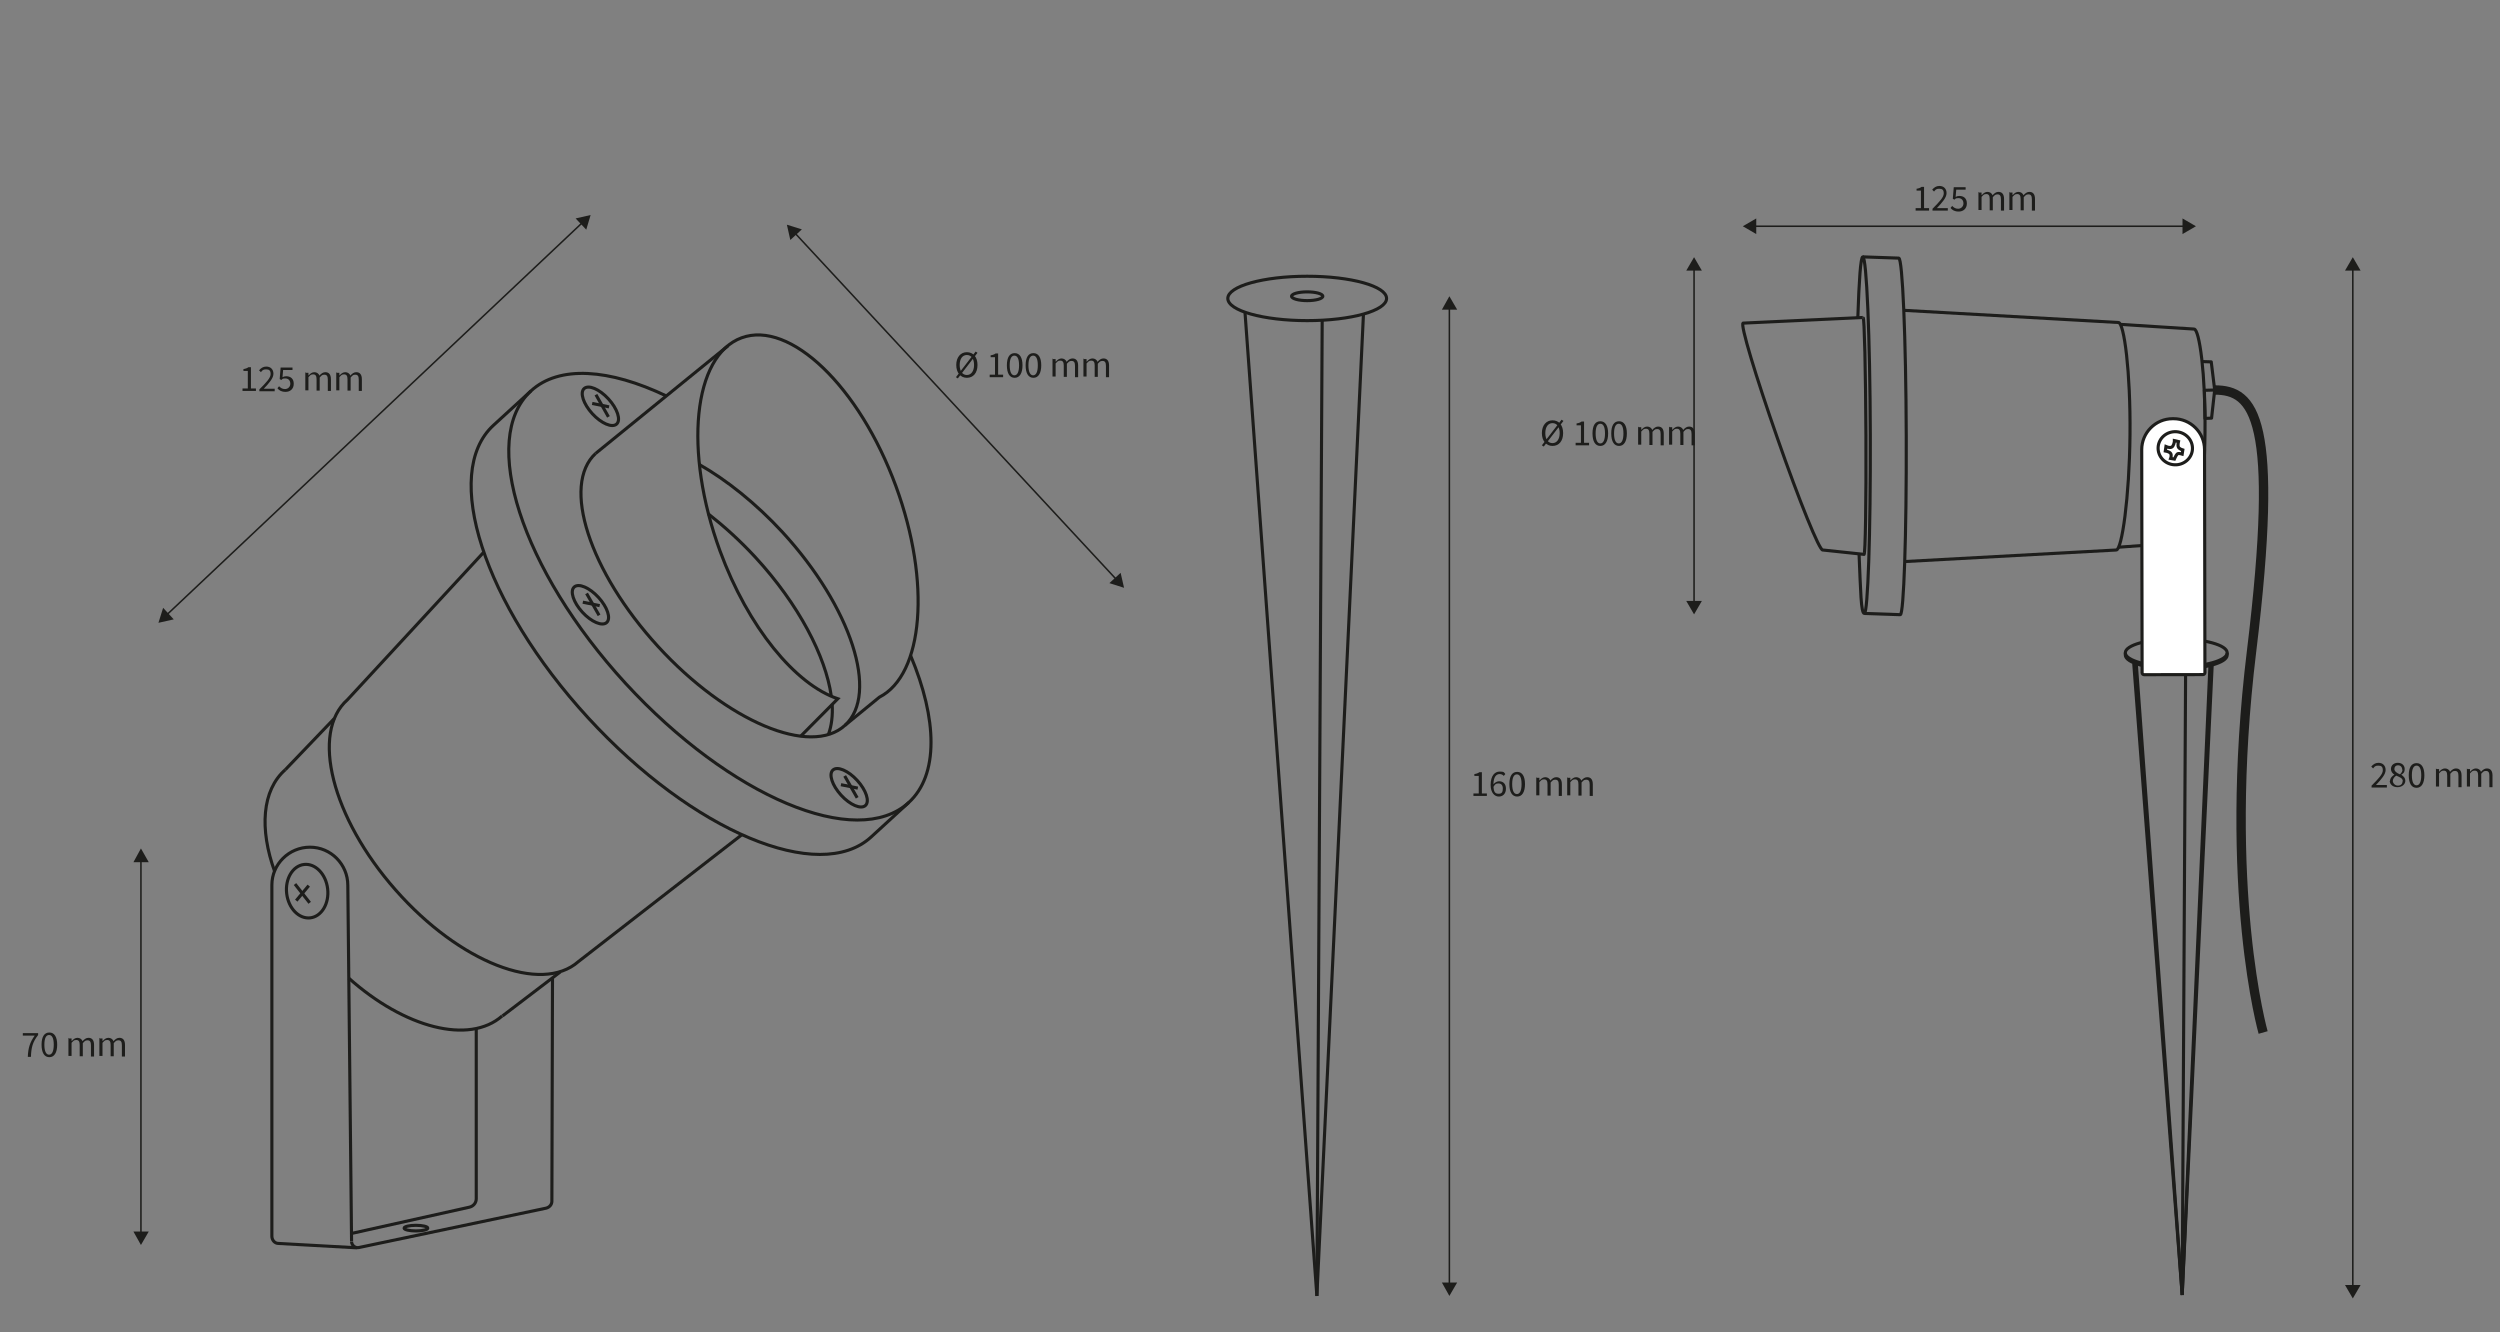 <?xml version="1.0" encoding="UTF-8"?>
<svg xmlns="http://www.w3.org/2000/svg" version="1.1" viewBox="0 0 800 426.4">
  <rect x="0" y="0" width="800" height="426.4" fill="#808080" stroke="none"/>
  <!-- Generator: Adobe Illustrator 29.3.1, SVG Export Plug-In . SVG Version: 2.1.0 Build 151)  -->
  <defs>
    <style>
      .st0, .st1, .st2, .st3, .st4, .st5, .st6, .st7 {
        fill: none;
      }

      .st0, .st1, .st2, .st3, .st5, .st6, .st8 {
        stroke-miterlimit: 10;
      }

      .st0, .st1, .st3, .st4, .st6, .st8, .st7 {
        stroke: #1d1d1b;
      }

      .st0, .st4 {
        stroke-width: 3px;
      }

      .st0, .st9 {
        display: none;
      }

      .st1, .st5 {
        stroke-width: .8px;
      }

      .st2, .st5 {
        stroke: #fff;
      }

      .st3 {
        stroke-width: .5px;
      }

      .st10 {
        fill: #1d1d1b;
      }

      .st4, .st7 {
        stroke-linejoin: round;
      }

      .st8 {
        fill: #fff;
      }
    </style>
  </defs>
  <g id="Laag_1">
    <g id="spot-drawn">
      <path class="st2" d="M-504.2-35.7l-44.4,54.7c-12.3,12.3-2.9,41.7,21,65.6,23.9,23.9,53.3,33.4,65.6,21l54.5-48"/>
      <path class="st2" d="M-428.6,81.8"/>
      <path class="st2" d="M-542,116.5c20.6,16.2,43.6,20.8,54.6,9.8"/>
      <path class="st2" d="M-568.8,44.8c-7.7,7.7-7.8,21.3-1.5,35.9"/>
      <line class="st2" x1="-568.8" y1="44.8" x2="-552.8" y2="25.9"/>
      <line class="st2" x1="-487.3" y1="126.3" x2="-468" y2="109.6"/>
      <ellipse class="st2" cx="-420.5" cy="-25.2" rx="44.9" ry="98" transform="translate(-111 -311) rotate(-46.2)"/>
      <g class="st9">
        <ellipse class="st2" cx="-420.5" cy="-27.8" rx="29.7" ry="64.7" transform="translate(-109.1 -311.8) rotate(-46.2)"/>
        <path class="st2" d="M-470.5-66.9c13.8-5.1,39.3,5.7,61.6,27,22.3,21.4,34,46.4,29.5,60.5"/>
      </g>
      <path class="st2" d="M-491.2-93.1l-12.4,12.9c-17.2,17.9.5,62.8,39.6,100.3,39,37.5,84.6,53.4,101.8,35.5l12.4-12.9"/>
      <g>
        <ellipse class="st5" cx="-465.5" cy="-19.8" rx="3.8" ry="8.4" transform="translate(-128.7 -341.8) rotate(-46.2)"/>
        <line class="st5" x1="-468.3" y1="-20.4" x2="-462.3" y2="-19.5"/>
        <line class="st5" x1="-467.3" y1="-23.5" x2="-462.3" y2="-16.1"/>
      </g>
      <g>
        <ellipse class="st5" cx="-371.1" cy="38.4" rx="3.8" ry="8.4" transform="translate(-141.7 -255.8) rotate(-46.2)"/>
        <line class="st5" x1="-373.9" y1="37.9" x2="-367.9" y2="38.7"/>
        <line class="st5" x1="-372.8" y1="34.7" x2="-367.9" y2="42.2"/>
      </g>
      <g class="st9">
        <ellipse class="st5" cx="-378.5" cy="-35.7" rx="3.8" ry="8.4" transform="translate(-90.5 -283.9) rotate(-46.2)"/>
        <line class="st5" x1="-381.3" y1="-36.2" x2="-375.3" y2="-35.4"/>
        <line class="st5" x1="-380.2" y1="-39.4" x2="-375.3" y2="-31.9"/>
      </g>
      <g>
        <ellipse class="st5" cx="-466.6" cy="-89.6" rx="3.8" ry="8.4" transform="translate(-78.7 -364) rotate(-46.2)"/>
        <line class="st5" x1="-469.4" y1="-90.1" x2="-463.4" y2="-89.3"/>
        <line class="st5" x1="-468.3" y1="-93.3" x2="-463.4" y2="-85.9"/>
      </g>
      <g>
        <ellipse class="st2" cx="-558.4" cy="86.9" rx="7.3" ry="9.5" transform="translate(-24.6 -98.6) rotate(-10.3)"/>
        <line class="st2" x1="-558" y1="85" x2="-562.1" y2="90.5"/>
        <line class="st2" x1="-563" y1="84.7" x2="-557.4" y2="90.9"/>
      </g>
      <g>
        <path class="st2" d="M-533.2,210.7l-27.6.2c-1.3,0-2.4-1-2.4-2.3l-7.7-123c-.4-7.3,5.2-13.6,12.5-14h0c7.3-.4,13.6,5.2,14,12.5l9.2,124.6"/>
        <path class="st2" d="M-470.6,111.8l4.7,78.3c0,1.1-.7,2.2-1.8,2.5l-64.7,18c-1.3.4-2.6-.6-2.7-1.9"/>
      </g>
      <path class="st2" d="M-496.2,131.3"/>
      <path class="st2" d="M-535.4,205.7l40.7-11.7c1.4-.4,2.3-1.7,2.2-3.1l-3.7-59.6"/>
      <line class="st2" x1="-467.2" y1="-72.7" x2="-423.2" y2="-113.3"/>
      <g>
        <path class="st2" d="M-430.6-71.2c10,4.8,20.7,12.3,30.7,21.9,25.8,24.8,37.5,54.4,26.1,66.2s-41.4,1.3-67.2-23.4-37.5-54.4-26.1-66.2"/>
        <path class="st2" d="M-378.7,10c.5,4,.3,7.6-.7,10.6"/>
        <path class="st2" d="M-426.4-54.1c5.9,4,11.8,8.8,17.4,14.2,16.2,15.6,26.9,33.1,29.7,46.9"/>
        <path class="st2" d="M-373.8,17l11.4-10.6h0c15-8.9,15.6-41.3,1.1-74.2-15-34.1-40.7-55.9-57.3-48.5-16.6,7.3-17.9,40.9-2.9,75.1,11.6,26.2,29.4,45.1,44.6,49.2,0,0-12.2,13.9-12.2,13.9"/>
      </g>
    </g>
    <g id="spike-drawn">
      <path class="st2" d="M-488.5,207.9l5.4,345-47-342.9c5.5.8,13.8,1,23.1.4,16.4-1.1,29.6-4.4,29.4-7.3s-5.9-3.2-14.4-3.6"/>
      <line class="st2" x1="-503" y1="210" x2="-483.1" y2="552.9"/>
      <path class="st2" d="M-517.5,200.6c-8.4,1.1-15,2.7-18,4.4"/>
    </g>
    <g id="PS" class="st9">
      <g>
        <ellipse class="st1" cx="261.9" cy="265" rx="3.9" ry="8.4" transform="translate(-110.2 246.7) rotate(-42.5)"/>
        <line class="st1" x1="259.1" y1="264.3" x2="265.1" y2="265.5"/>
        <line class="st1" x1="260.4" y1="261.2" x2="264.8" y2="269"/>
      </g>
      <g>
        <ellipse class="st1" cx="259.2" cy="190.2" rx="3.9" ry="8.4" transform="translate(-60.4 225.2) rotate(-42.5)"/>
        <line class="st1" x1="256.4" y1="189.5" x2="262.4" y2="190.7"/>
        <line class="st1" x1="257.7" y1="186.4" x2="262.1" y2="194.2"/>
      </g>
      <g>
        <ellipse class="st1" cx="170.9" cy="200.6" rx="3.9" ry="8.4" transform="translate(-90.6 168.3) rotate(-42.5)"/>
        <line class="st1" x1="168.1" y1="199.9" x2="174.1" y2="201.1"/>
        <line class="st1" x1="169.4" y1="196.8" x2="173.8" y2="204.6"/>
      </g>
      <g>
        <ellipse class="st1" cx="174.3" cy="130.5" rx="3.9" ry="8.4" transform="translate(-42.4 152.1) rotate(-42.5)"/>
        <line class="st1" x1="171.5" y1="129.8" x2="177.4" y2="131"/>
        <line class="st1" x1="172.8" y1="126.7" x2="177.2" y2="134.5"/>
      </g>
      <path class="st6" d="M133.2,182.2l-48.1,52c-13.1,11.6-5.6,41.6,16.9,67.2,22.5,25.5,51.4,36.8,64.5,25.3l57.7-44.7"/>
      <path class="st6" d="M201.5,304.9"/>
      <path class="st6" d="M85.5,332.5c19.6,17.6,42.4,23.7,54.1,13.3"/>
      <path class="st6" d="M63.2,258.9c-8.2,7.2-9.1,20.9-3.8,35.9"/>
      <line class="st6" x1="63.2" y1="258.9" x2="80.5" y2="240.9"/>
      <line class="st6" x1="139.7" y1="345.8" x2="160.2" y2="330.2"/>
      <ellipse class="st6" cx="216.4" cy="198" rx="45.1" ry="98.5" transform="translate(-76.9 198.3) rotate(-42.5)"/>
      <ellipse class="st6" cx="216.6" cy="195.4" rx="29.8" ry="65" transform="translate(-75.1 197.8) rotate(-42.5)"/>
      <path class="st6" d="M168.9,153c14.2-4.2,39.1,8.2,60.1,31,21,22.9,31.2,48.7,25.7,62.5"/>
      <path class="st6" d="M149.8,125.4l-13.3,12.2c-18.4,16.9-3.5,63,33.3,103.1,36.8,40.1,81.5,58.9,99.8,42.1l13.3-12.2"/>
      <g>
        <ellipse class="st6" cx="71" cy="301.7" rx="7.3" ry="9.5" transform="translate(-34.7 10.3) rotate(-6.7)"/>
        <line class="st6" x1="71.4" y1="299.8" x2="67" y2="305.1"/>
        <line class="st6" x1="66.5" y1="299.3" x2="71.7" y2="305.8"/>
      </g>
      <g>
        <path class="st6" d="M88.4,427.5l-27.7-1.6c-1.3-.1-2.3-1.2-2.3-2.5v-123.8c.1-7.4,6.1-13.3,13.5-13.3h0c7.4,0,13.3,6.1,13.3,13.5l1.3,125.6"/>
        <path class="st6" d="M157.4,332.3l-.3,78.8c0,1.1-.8,2.1-1.9,2.4l-66.1,13.9c-1.3.3-2.6-.7-2.6-2.1"/>
      </g>
      <path class="st6" d="M130.5,350.3"/>
      <path class="st6" d="M86.5,422.4l41.5-9.2c1.4-.3,2.4-1.5,2.4-3v-60"/>
      <ellipse class="st6" cx="109.6" cy="420.2" rx="4.2" ry="1"/>
    </g>
  </g>
  <g id="Laag_2">
    <g>
      <line class="st3" x1="463.8" y1="98.4" x2="463.8" y2="411.1"/>
      <polygon class="st10" points="461.4 99.1 463.8 94.8 466.3 99.1 461.4 99.1"/>
      <polygon class="st10" points="461.4 410.4 463.8 414.7 466.3 410.4 461.4 410.4"/>
    </g>
    <g>
      <line class="st3" x1="186.4" y1="71.2" x2="53.3" y2="196.8"/>
      <polygon class="st10" points="184.2 69.9 189 68.8 187.6 73.5 184.2 69.9"/>
      <polygon class="st10" points="52.2 194.5 50.7 199.3 55.6 198.2 52.2 194.5"/>
    </g>
    <g>
      <line class="st3" x1="254.3" y1="74.5" x2="357.3" y2="185.5"/>
      <polygon class="st10" points="252.9 76.8 251.8 71.9 256.6 73.4 252.9 76.8"/>
      <polygon class="st10" points="355 186.6 359.7 188.1 358.6 183.3 355 186.6"/>
    </g>
    <g>
      <line class="st3" x1="45.1" y1="275.1" x2="45.1" y2="394.8"/>
      <polygon class="st10" points="42.7 275.9 45.1 271.5 47.6 275.9 42.7 275.9"/>
      <polygon class="st10" points="42.7 394.1 45.1 398.4 47.6 394.1 42.7 394.1"/>
    </g>
    <g>
      <line class="st3" x1="752.9" y1="85.9" x2="752.9" y2="411.9"/>
      <polygon class="st10" points="750.4 86.6 752.9 82.3 755.4 86.6 750.4 86.6"/>
      <polygon class="st10" points="750.4 411.2 752.9 415.5 755.4 411.2 750.4 411.2"/>
    </g>
    <g>
      <line class="st3" x1="542.1" y1="85.9" x2="542.1" y2="193.1"/>
      <polygon class="st10" points="539.6 86.6 542.1 82.3 544.6 86.6 539.6 86.6"/>
      <polygon class="st10" points="539.6 192.3 542.1 196.6 544.6 192.3 539.6 192.3"/>
    </g>
    <g>
      <line class="st3" x1="699.2" y1="72.4" x2="561.3" y2="72.4"/>
      <polygon class="st10" points="698.4 69.9 702.7 72.4 698.4 74.9 698.4 69.9"/>
      <polygon class="st10" points="562 69.9 557.7 72.4 562 74.9 562 69.9"/>
    </g>
    <g>
      <path class="st10" d="M11.1,331.4h-3.8v-.8h4.9v.6c-1.8,2.3-2.2,4.1-2.3,7h-1c.1-2.9.7-4.7,2.2-6.8Z"/>
      <path class="st10" d="M13.3,334.3c0-2.6.9-3.9,2.5-3.9s2.5,1.4,2.5,3.9-.9,4-2.5,4-2.5-1.4-2.5-4ZM17.2,334.3c0-2.2-.6-3.1-1.5-3.1s-1.5.9-1.5,3.1.6,3.2,1.5,3.2,1.5-1,1.5-3.2Z"/>
      <path class="st10" d="M22.1,332.3h.8v.8h.1c.5-.6,1.1-1,1.8-1s1.4.4,1.6,1.1c.6-.7,1.2-1.1,1.9-1.1,1.2,0,1.8.8,1.8,2.3v3.7h-1v-3.6c0-1.1-.3-1.6-1.1-1.6s-.9.3-1.5.9v4.2h-1v-3.6c0-1.1-.3-1.6-1.1-1.6s-.9.3-1.5.9v4.2h-1v-5.8Z"/>
      <path class="st10" d="M32,332.3h.8v.8h.1c.5-.6,1.1-1,1.8-1s1.4.4,1.6,1.1c.6-.7,1.2-1.1,1.9-1.1,1.2,0,1.8.8,1.8,2.3v3.7h-1v-3.6c0-1.1-.3-1.6-1.1-1.6s-.9.3-1.5.9v4.2h-1v-3.6c0-1.1-.3-1.6-1.1-1.6s-.9.3-1.5.9v4.2h-1v-5.8Z"/>
    </g>
    <g>
      <path class="st10" d="M77.5,124.3h1.8v-5.6h-1.4v-.6c.7-.1,1.2-.3,1.6-.6h.8v6.8h1.6v.8h-4.3v-.8Z"/>
      <path class="st10" d="M83,124.6c2.3-2.3,3.6-3.7,3.6-4.9s-.5-1.5-1.5-1.5-1.2.4-1.6.9l-.6-.6c.6-.7,1.3-1.2,2.3-1.2,1.4,0,2.3.9,2.3,2.3s-1.3,2.9-3.1,4.8c.4,0,.9,0,1.3,0h2.2v.8h-4.9v-.6Z"/>
      <path class="st10" d="M88.8,124.2l.5-.6c.5.5,1,.9,1.9.9s1.7-.7,1.7-1.7-.6-1.7-1.6-1.7-.9.2-1.3.5l-.5-.3.3-3.7h3.8v.8h-3l-.2,2.3c.4-.2.7-.3,1.2-.3,1.3,0,2.4.7,2.4,2.4s-1.2,2.6-2.6,2.6-2-.5-2.5-1Z"/>
      <path class="st10" d="M97.9,119.3h.8v.8h.1c.5-.6,1.1-1,1.8-1s1.4.4,1.6,1.1c.6-.7,1.2-1.1,1.9-1.1,1.2,0,1.8.8,1.8,2.3v3.7h-1v-3.6c0-1.1-.3-1.6-1.1-1.6s-.9.3-1.5.9v4.2h-1v-3.6c0-1.1-.3-1.6-1.1-1.6s-.9.3-1.5.9v4.2h-1v-5.8Z"/>
      <path class="st10" d="M107.8,119.3h.8v.8h.1c.5-.6,1.1-1,1.8-1s1.4.4,1.6,1.1c.6-.7,1.2-1.1,1.9-1.1,1.2,0,1.8.8,1.8,2.3v3.7h-1v-3.6c0-1.1-.3-1.6-1.1-1.6s-.9.3-1.5.9v4.2h-1v-3.6c0-1.1-.3-1.6-1.1-1.6s-.9.3-1.5.9v4.2h-1v-5.8Z"/>
    </g>
    <g>
      <path class="st10" d="M305.9,120.7l6.3-8.2.6.4-6.3,8.2-.6-.4ZM306,116.8c0-2.5,1.4-4.1,3.4-4.1s3.4,1.5,3.4,4.1-1.4,4.1-3.4,4.1-3.4-1.6-3.4-4.1ZM311.7,116.8c0-2-.9-3.2-2.3-3.2s-2.3,1.2-2.3,3.2.9,3.2,2.3,3.2,2.3-1.3,2.3-3.2Z"/>
      <path class="st10" d="M316.6,119.9h1.8v-5.6h-1.4v-.6c.7-.1,1.2-.3,1.6-.6h.8v6.8h1.6v.8h-4.3v-.8Z"/>
      <path class="st10" d="M322.2,116.9c0-2.6.9-3.9,2.5-3.9s2.5,1.4,2.5,3.9-.9,4-2.5,4-2.5-1.4-2.5-4ZM326.1,116.9c0-2.2-.6-3.1-1.5-3.1s-1.5.9-1.5,3.1.6,3.2,1.5,3.2,1.5-1,1.5-3.2Z"/>
      <path class="st10" d="M328.2,116.9c0-2.6.9-3.9,2.5-3.9s2.5,1.4,2.5,3.9-.9,4-2.5,4-2.5-1.4-2.5-4ZM332.1,116.9c0-2.2-.6-3.1-1.5-3.1s-1.5.9-1.5,3.1.6,3.2,1.5,3.2,1.5-1,1.5-3.2Z"/>
      <path class="st10" d="M337,114.9h.8v.8h.1c.5-.6,1.1-1,1.8-1s1.4.4,1.6,1.1c.6-.7,1.2-1.1,1.9-1.1,1.2,0,1.8.8,1.8,2.3v3.7h-1v-3.6c0-1.1-.3-1.6-1.1-1.6s-.9.3-1.5.9v4.2h-1v-3.6c0-1.1-.3-1.6-1.1-1.6s-.9.3-1.5.9v4.2h-1v-5.8Z"/>
      <path class="st10" d="M346.9,114.9h.8v.8h.1c.5-.6,1.1-1,1.8-1s1.4.4,1.6,1.1c.6-.7,1.2-1.1,1.9-1.1,1.2,0,1.8.8,1.8,2.3v3.7h-1v-3.6c0-1.1-.3-1.6-1.1-1.6s-.9.3-1.5.9v4.2h-1v-3.6c0-1.1-.3-1.6-1.1-1.6s-.9.3-1.5.9v4.2h-1v-5.8Z"/>
    </g>
    <g>
      <path class="st10" d="M471.4,253.9h1.8v-5.6h-1.4v-.6c.7-.1,1.2-.3,1.6-.6h.8v6.8h1.6v.8h-4.3v-.8Z"/>
      <path class="st10" d="M477,251.2c0-3.1,1.4-4.3,2.9-4.3s1.4.3,1.8.8l-.5.6c-.3-.4-.8-.6-1.3-.6-1.1,0-2,.9-2,3.4s.6,2.9,1.7,2.9,1.3-.7,1.3-1.7-.5-1.6-1.4-1.6-1.1.3-1.6,1.1v-.8c.4-.6,1.2-1,1.8-1,1.3,0,2.2.8,2.2,2.4s-1,2.5-2.3,2.5-2.6-1.2-2.6-3.7Z"/>
      <path class="st10" d="M483,250.9c0-2.6.9-3.9,2.5-3.9s2.5,1.4,2.5,3.9-.9,4-2.5,4-2.5-1.4-2.5-4ZM486.9,250.9c0-2.2-.6-3.1-1.5-3.1s-1.5.9-1.5,3.1.6,3.2,1.5,3.2,1.5-1,1.5-3.2Z"/>
      <path class="st10" d="M491.8,248.9h.8v.8h.1c.5-.6,1.1-1,1.8-1s1.4.4,1.6,1.1c.6-.7,1.2-1.1,1.9-1.1,1.2,0,1.8.8,1.8,2.3v3.7h-1v-3.6c0-1.1-.3-1.6-1.1-1.6s-.9.3-1.5.9v4.2h-1v-3.6c0-1.1-.3-1.6-1.1-1.6s-.9.3-1.5.9v4.2h-1v-5.8Z"/>
      <path class="st10" d="M501.7,248.9h.8v.8h.1c.5-.6,1.1-1,1.8-1s1.4.4,1.6,1.1c.6-.7,1.2-1.1,1.9-1.1,1.2,0,1.8.8,1.8,2.3v3.7h-1v-3.6c0-1.1-.3-1.6-1.1-1.6s-.9.3-1.5.9v4.2h-1v-3.6c0-1.1-.3-1.6-1.1-1.6s-.9.3-1.5.9v4.2h-1v-5.8Z"/>
    </g>
    <g>
      <path class="st10" d="M758.9,251.4c2.3-2.3,3.6-3.7,3.6-4.9s-.5-1.5-1.5-1.5-1.2.4-1.6.9l-.6-.6c.6-.7,1.3-1.2,2.3-1.2,1.4,0,2.3.9,2.3,2.3s-1.3,2.9-3.1,4.8c.4,0,.9,0,1.3,0h2.2v.8h-4.9v-.6Z"/>
      <path class="st10" d="M764.8,250c0-1,.7-1.7,1.4-2.1h0c-.6-.4-1.1-1-1.1-1.8,0-1.2.9-2,2.2-2s2.2.8,2.2,2-.6,1.5-1.1,1.8h0c.7.5,1.3,1,1.3,2s-1,2-2.5,2-2.5-.9-2.5-2.1ZM768.9,250c0-1-1-1.3-2.1-1.8-.6.4-1.1,1-1.1,1.7s.7,1.5,1.6,1.5,1.5-.5,1.5-1.3ZM768.7,246.3c0-.8-.5-1.4-1.3-1.4s-1.2.5-1.2,1.2.8,1.3,1.8,1.7c.5-.5.8-1,.8-1.5Z"/>
      <path class="st10" d="M770.8,248.1c0-2.6.9-3.9,2.5-3.9s2.5,1.4,2.5,3.9-.9,4-2.5,4-2.5-1.4-2.5-4ZM774.8,248.1c0-2.2-.6-3.1-1.5-3.1s-1.5.9-1.5,3.1.6,3.2,1.5,3.2,1.5-1,1.5-3.2Z"/>
      <path class="st10" d="M779.7,246.1h.8v.8h.1c.5-.6,1.1-1,1.8-1s1.4.4,1.6,1.1c.6-.7,1.2-1.1,1.9-1.1,1.2,0,1.8.8,1.8,2.3v3.7h-1v-3.6c0-1.1-.3-1.6-1.1-1.6s-.9.3-1.5.9v4.2h-1v-3.6c0-1.1-.3-1.6-1.1-1.6s-.9.3-1.5.9v4.2h-1v-5.8Z"/>
      <path class="st10" d="M789.6,246.1h.8v.8h.1c.5-.6,1.1-1,1.8-1s1.4.4,1.6,1.1c.6-.7,1.2-1.1,1.9-1.1,1.2,0,1.8.8,1.8,2.3v3.7h-1v-3.6c0-1.1-.3-1.6-1.1-1.6s-.9.3-1.5.9v4.2h-1v-3.6c0-1.1-.3-1.6-1.1-1.6s-.9.3-1.5.9v4.2h-1v-5.8Z"/>
    </g>
    <g>
      <path class="st10" d="M612.9,66.6h1.8v-5.6h-1.4v-.6c.7-.1,1.2-.3,1.6-.6h.8v6.8h1.6v.8h-4.3v-.8Z"/>
      <path class="st10" d="M618.4,66.8c2.3-2.3,3.6-3.7,3.6-4.9s-.5-1.5-1.5-1.5-1.2.4-1.6.9l-.6-.6c.6-.7,1.3-1.2,2.3-1.2,1.4,0,2.3.9,2.3,2.3s-1.3,2.9-3.1,4.8c.4,0,.9,0,1.3,0h2.2v.8h-4.9v-.6Z"/>
      <path class="st10" d="M624.2,66.5l.5-.6c.5.5,1,.9,1.9.9s1.7-.7,1.7-1.7-.6-1.7-1.6-1.7-.9.2-1.3.5l-.5-.3.3-3.7h3.8v.8h-3l-.2,2.3c.4-.2.7-.3,1.2-.3,1.3,0,2.4.7,2.4,2.4s-1.2,2.6-2.6,2.6-2-.5-2.5-1Z"/>
      <path class="st10" d="M633.3,61.6h.8v.8h.1c.5-.6,1.1-1,1.8-1s1.4.4,1.6,1.1c.6-.7,1.2-1.1,1.9-1.1,1.2,0,1.8.8,1.8,2.3v3.7h-1v-3.6c0-1.1-.3-1.6-1.1-1.6s-.9.3-1.5.9v4.2h-1v-3.6c0-1.1-.3-1.6-1.1-1.6s-.9.3-1.5.9v4.2h-1v-5.8Z"/>
      <path class="st10" d="M643.2,61.6h.8v.8h.1c.5-.6,1.1-1,1.8-1s1.4.4,1.6,1.1c.6-.7,1.2-1.1,1.9-1.1,1.2,0,1.8.8,1.8,2.3v3.7h-1v-3.6c0-1.1-.3-1.6-1.1-1.6s-.9.3-1.5.9v4.2h-1v-3.6c0-1.1-.3-1.6-1.1-1.6s-.9.3-1.5.9v4.2h-1v-5.8Z"/>
    </g>
    <g>
      <path class="st10" d="M493.4,142.5l6.3-8.2.6.4-6.3,8.2-.6-.4ZM493.4,138.6c0-2.5,1.4-4.1,3.4-4.1s3.4,1.5,3.4,4.1-1.4,4.1-3.4,4.1-3.4-1.6-3.4-4.1ZM499.1,138.6c0-2-.9-3.2-2.3-3.2s-2.3,1.2-2.3,3.2.9,3.2,2.3,3.2,2.3-1.3,2.3-3.2Z"/>
      <path class="st10" d="M504.1,141.7h1.8v-5.6h-1.4v-.6c.7-.1,1.2-.3,1.6-.6h.8v6.8h1.6v.8h-4.3v-.8Z"/>
      <path class="st10" d="M509.6,138.7c0-2.6.9-3.9,2.5-3.9s2.5,1.4,2.5,3.9-.9,4-2.5,4-2.5-1.4-2.5-4ZM513.6,138.7c0-2.2-.6-3.1-1.5-3.1s-1.5.9-1.5,3.1.6,3.2,1.5,3.2,1.5-1,1.5-3.2Z"/>
      <path class="st10" d="M515.6,138.7c0-2.6.9-3.9,2.5-3.9s2.5,1.4,2.5,3.9-.9,4-2.5,4-2.5-1.4-2.5-4ZM519.5,138.7c0-2.2-.6-3.1-1.5-3.1s-1.5.9-1.5,3.1.6,3.2,1.5,3.2,1.5-1,1.5-3.2Z"/>
      <path class="st10" d="M524.4,136.7h.8v.8h.1c.5-.6,1.1-1,1.8-1s1.4.4,1.6,1.1c.6-.7,1.2-1.1,1.9-1.1,1.2,0,1.8.8,1.8,2.3v3.7h-1v-3.6c0-1.1-.3-1.6-1.1-1.6s-.9.3-1.5.9v4.2h-1v-3.6c0-1.1-.3-1.6-1.1-1.6s-.9.3-1.5.9v4.2h-1v-5.8Z"/>
      <path class="st10" d="M534.3,136.7h.8v.8h.1c.5-.6,1.1-1,1.8-1s1.4.4,1.6,1.1c.6-.7,1.2-1.1,1.9-1.1,1.2,0,1.8.8,1.8,2.3v3.7h-1v-3.6c0-1.1-.3-1.6-1.1-1.6s-.9.3-1.5.9v4.2h-1v-3.6c0-1.1-.3-1.6-1.1-1.6s-.9.3-1.5.9v4.2h-1v-5.8Z"/>
    </g>
  </g>
  <g id="Laag_3">
    <g id="spike">
      <polyline class="st6" points="707.9 212.7 698.3 414.4 683.6 212.3"/>
      <polyline class="st6" points="707.2 212.7 698.3 414.4 682.8 212.3"/>
      <line class="st6" x1="699.4" y1="213.9" x2="698.3" y2="414.4"/>
      <ellipse class="st6" cx="696.4" cy="208.9" rx="16.3" ry="4.5"/>
      <path class="st6" d="M680.1,208.9v.7c0,2.5,7.3,4.5,16.3,4.5s16.3-2,16.3-4.5v-.7"/>
      <ellipse class="st6" cx="696.4" cy="208.4" rx="3.2" ry=".9"/>
    </g>
    <g id="PSK">
      <path class="st6" d="M594.5,101.7c.4-11.9.9-19.5,1.6-19.5,1.2,0,2.3,25.5,2.4,57,.1,31.5-.8,57.1-1.9,57.1s-1.2-7.3-1.7-19"/>
      <path class="st6" d="M596.1,82.2l11.5.4c1.2,0,2.3,25.5,2.4,57,.1,31.5-.8,57.1-1.9,57.1l-11.5-.4"/>
      <path class="st6" d="M596.1,101.6l-38.3,1.8c-1,.3,4,16.9,11,36.9,7,20.1,13.5,36.1,14.5,35.7l13.2,1.4c.4,0,.7-17,.6-37.9s-.5-37.9-.9-37.9"/>
      <path class="st6" d="M678.5,103.8l23.6,1.5c1.7,0,3.7,14.4,3.5,33.2s-2.5,35-4.1,34.9l-23.5,1.7"/>
      <path class="st6" d="M609.1,99.3l68.8,3.9c1.8,0,3.9,15.8,3.7,35.9-.2,20.1-2.6,36.9-4.4,36.9l-67.8,3.7"/>
      <path class="st6" d="M596.1,101.6"/>
    </g>
    <g id="vast">
      <polyline class="st7" points="708.7 124.8 705.4 124.9 705.6 133.9 707.7 133.8 708.7 124.8 707.6 115.8 704.6 115.7"/>
      <path class="st8" d="M695.3,133.8h.4c5.4,0,9.9,4.4,9.9,9.9v71.4c0,.3-.3.6-.6.6h-18.9c-.3,0-.6-.3-.6-.6v-71.4c0-5.4,4.4-9.9,9.9-9.9Z" transform="translate(-.4 1.4) rotate(-.1)"/>
      <g>
        <ellipse class="st6" cx="695.5" cy="143.2" rx="5.3" ry="5.5" transform="translate(510.7 828.9) rotate(-86.5)"/>
        <path class="st6" d="M695.8,141l1.3.3s-.3,1.2,0,1.8,1.4.9,1.4.9l-.2,1.3s-1.2-.4-1.6,0-.9,1.6-.9,1.6l-1.2-.2s.4-1,0-1.6-1.7-.8-1.7-.8l.2-1.4s1.1.5,1.8.2.9-1.8.9-1.8Z"/>
      </g>
      <path class="st0" d="M708.7,125s48.1-2,51.9,42.4.2,68.9,27.9,106.3"/>
      <path class="st4" d="M708.7,124.8c12.6,0,20.9,8.9,11.8,83.6-9.3,76.4,3.7,122,3.7,122"/>
    </g>
    <g id="spike1" data-name="spike">
      <polyline class="st6" points="436.3 100.6 421.4 414.7 398.4 100"/>
      <line class="st6" x1="423.1" y1="102.5" x2="421.4" y2="414.7"/>
      <ellipse class="st6" cx="418.3" cy="95.5" rx="25.4" ry="7.1"/>
      <ellipse class="st6" cx="418.3" cy="94.8" rx="5" ry="1.4"/>
    </g>
    <g id="PSC">
      <path class="st6" d="M154.8,176.7l-43.6,47.2c-11.9,10.5-5,37.8,15.4,60.9,20.4,23.2,46.6,33.4,58.5,22.9l52.3-40.6"/>
      <path class="st6" d="M216.8,287.9"/>
      <path class="st6" d="M111.6,313c17.8,15.9,38.5,21.4,49.1,12.1"/>
      <path class="st6" d="M91.3,246.3c-7.5,6.6-8.3,19-3.4,32.6"/>
      <line class="st6" x1="91.3" y1="246.3" x2="107" y2="229.9"/>
      <line class="st6" x1="160.8" y1="325.1" x2="179.3" y2="311"/>
      <path class="st6" d="M291.4,209.8c8.6,20.4,9,38.2-.6,47-16.7,15.3-57.2-1.8-90.6-38.1-33.4-36.4-46.9-78.3-30.3-93.6,9-8.3,25.1-7.1,43.3,1.6"/>
      <g class="st9">
        <ellipse class="st6" cx="230.5" cy="188.6" rx="27" ry="59" transform="translate(-66.9 205.5) rotate(-42.5)"/>
        <path class="st6" d="M187.2,150.2c12.9-3.8,35.5,7.4,54.5,28.1,19,20.7,28.3,44.2,23.4,56.7"/>
      </g>
      <path class="st6" d="M169.9,125.1l-12,11c-16.7,15.3-3.1,57.2,30.3,93.6,33.4,36.4,74,53.4,90.6,38.1l12-11"/>
      <g>
        <ellipse class="st6" cx="189" cy="193.3" rx="3.5" ry="7.7" transform="translate(-81 178.7) rotate(-42.5)"/>
        <line class="st6" x1="186.5" y1="192.7" x2="191.9" y2="193.8"/>
        <line class="st6" x1="187.7" y1="189.9" x2="191.7" y2="196.9"/>
      </g>
      <g>
        <ellipse class="st6" cx="271.7" cy="251.8" rx="3.5" ry="7.7" transform="translate(-98.7 250) rotate(-42.5)"/>
        <line class="st6" x1="269.1" y1="251.1" x2="274.5" y2="252.2"/>
        <line class="st6" x1="270.3" y1="248.3" x2="274.3" y2="255.3"/>
      </g>
      <g class="st9">
        <ellipse class="st1" cx="269.2" cy="183.9" rx="3.5" ry="7.7" transform="translate(-53.5 230.4) rotate(-42.5)"/>
        <line class="st1" x1="266.6" y1="183.2" x2="272" y2="184.3"/>
        <line class="st1" x1="267.8" y1="180.4" x2="271.8" y2="187.5"/>
      </g>
      <g>
        <ellipse class="st6" cx="192.1" cy="129.8" rx="3.5" ry="7.7" transform="translate(-37.2 164.1) rotate(-42.5)"/>
        <line class="st6" x1="189.5" y1="129.1" x2="194.9" y2="130.2"/>
        <line class="st6" x1="190.7" y1="126.3" x2="194.7" y2="133.4"/>
      </g>
      <g>
        <ellipse class="st6" cx="98.4" cy="285.1" rx="6.6" ry="8.6" transform="translate(-32.7 13.5) rotate(-6.7)"/>
        <line class="st6" x1="98.8" y1="283.4" x2="94.8" y2="288.2"/>
        <line class="st6" x1="94.4" y1="282.9" x2="99.1" y2="288.9"/>
      </g>
      <g>
        <path class="st6" d="M114.2,399.3l-25.1-1.4c-1.2,0-2.1-1.1-2.1-2.3v-112.4c0-6.7,5.5-12.1,12.2-12.1h0c6.7,0,12.1,5.5,12.1,12.2l1.2,113.9"/>
        <path class="st6" d="M176.8,312.9l-.2,71.5c0,1-.7,1.9-1.8,2.2l-59.9,12.6c-1.2.3-2.4-.7-2.4-1.9"/>
      </g>
      <path class="st6" d="M152.4,329.2"/>
      <path class="st6" d="M112.5,394.7l37.7-8.4c1.3-.3,2.2-1.4,2.2-2.7v-54.4"/>
      <line class="st6" x1="190.6" y1="145.1" x2="232.9" y2="110.7"/>
      <g>
        <path class="st6" d="M223.7,148.6c8.8,5,18.1,12.4,26.7,21.7,22,24,31,51.7,20,61.8-11,10.1-37.8-1.2-59.8-25.2-22-24-31-51.7-20-61.8"/>
        <path class="st6" d="M266.3,225.4c.2,3.6-.2,6.9-1.2,9.6"/>
        <path class="st6" d="M226.6,164.4c5.1,4,10.2,8.6,15.1,13.9,13.9,15.1,22.5,31.7,24.3,44.4"/>
        <path class="st6" d="M270.4,232.1l11-9h0c14.1-7.2,16.6-36.7,5.3-67.5-11.7-31.9-33.9-53.2-49.4-47.5s-18.6,36.2-6.9,68.2c9,24.5,24.2,42.8,37.7,47.3,0,0-11.9,12-11.9,12"/>
      </g>
      <ellipse class="st6" cx="133.1" cy="393" rx="3.8" ry=".9"/>
    </g>
  </g>
</svg>